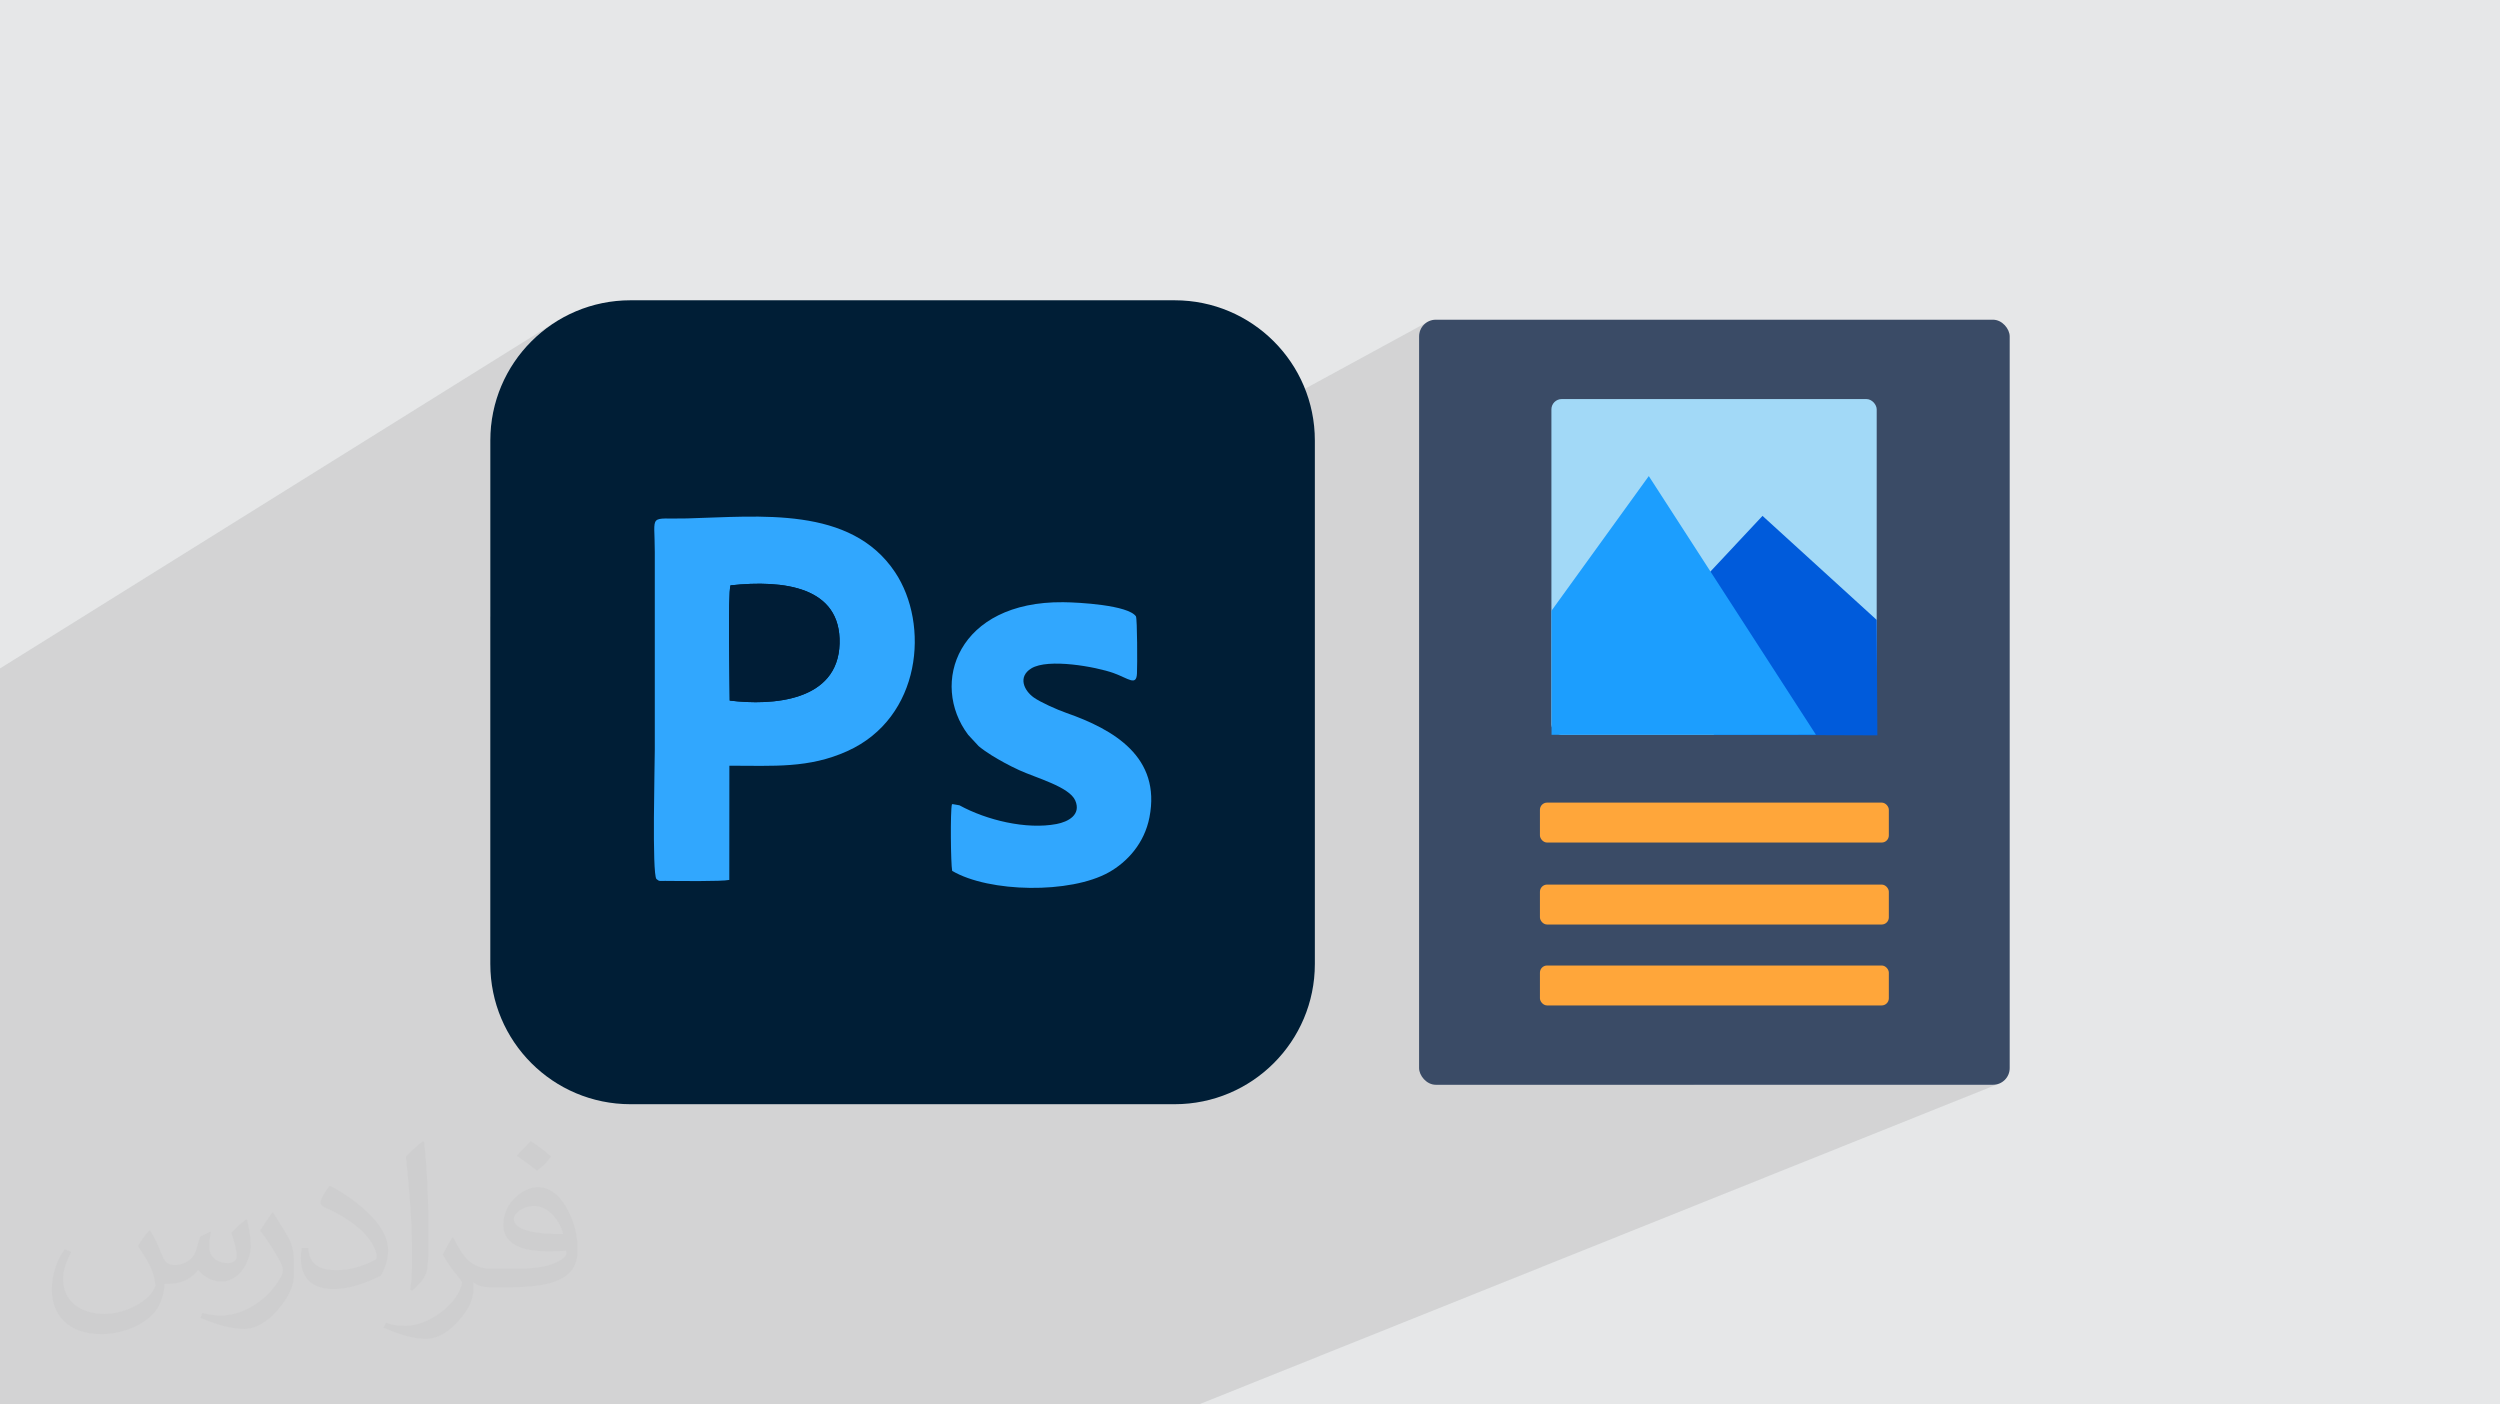 <?xml version="1.0" encoding="UTF-8"?>
<!DOCTYPE svg PUBLIC "-//W3C//DTD SVG 1.1//EN" "http://www.w3.org/Graphics/SVG/1.1/DTD/svg11.dtd">
<!-- Creator: CorelDRAW 2020 (64-Bit) -->
<svg xmlns="http://www.w3.org/2000/svg" xml:space="preserve" width="94.192mm" height="52.917mm" version="1.1" style="shape-rendering:geometricPrecision; text-rendering:geometricPrecision; image-rendering:optimizeQuality; fill-rule:evenodd; clip-rule:evenodd"
viewBox="0 0 9404.92 5283.66"
 xmlns:xlink="http://www.w3.org/1999/xlink"
 xmlns:xodm="http://www.corel.com/coreldraw/odm/2003">
 <defs>
  <style type="text/css">
   <![CDATA[
    .fil5 {fill:#A2D9F7}
    .fil10 {fill:#001D36}
    .fil8 {fill:#001E36}
    .fil6 {fill:#005BDB}
    .fil7 {fill:#1C9EFE}
    .fil9 {fill:#31A7FE}
    .fil3 {fill:#3A4B66}
    .fil0 {fill:#E6E7E8}
    .fil4 {fill:#FFA63A}
    .fil2 {fill:#373435;fill-opacity:0.031}
    .fil1 {fill:#2B2A29;fill-opacity:0.102}
   ]]>
  </style>
 </defs>
 <g id="Layer_x0020_1">
  <polygon class="fil0" points="-0,0 9404.92,0 9404.92,5283.66 -0,5283.66 "/>
  <polygon class="fil1" points="5860.1,1504.31 5338.55,1777.34 5338.55,1265.5 5339.83,1252.89 5343.5,1241.14 5349.3,1230.48 5356.98,1221.18 5366.28,1213.5 3421.82,2272.64 3416.24,2254.32 3408.41,2232.55 3399.56,2211.42 3389.73,2190.98 3378.9,2171.33 3367.12,2152.51 3350.96,2129.9 3333.81,2108.92 3315.73,2089.53 3296.76,2071.67 3276.94,2055.28 3256.32,2040.29 3234.94,2026.66 3212.86,2014.31 3190.1,2003.2 3166.73,1993.25 3142.76,1984.42 3118.27,1976.64 3093.29,1969.85 3067.86,1963.99 3042.02,1959 3015.83,1954.84 2989.33,1951.43 2962.56,1948.7 2935.57,1946.61 2908.4,1945.11 2881.09,1944.12 2853.7,1943.58 2826.26,1943.44 2798.81,1943.64 2771.41,1944.12 2744.11,1944.82 2716.93,1945.67 2689.93,1946.63 2663.15,1947.63 2636.63,1948.62 2610.43,1949.52 2584.58,1950.29 2558.76,1950.71 2536.75,1950.69 2518.27,1950.55 2503.01,1950.6 2490.68,1951.13 2480.97,1952.46 2473.62,1954.9 1844.52,2320.36 1844.52,1657.02 1845.21,1629.89 1847.24,1603.11 1850.6,1576.72 1855.24,1550.75 1861.12,1525.24 1868.23,1500.22 1876.53,1475.72 1885.97,1451.77 1896.54,1428.41 1908.18,1405.67 1920.88,1383.59 1934.6,1362.19 1949.31,1341.52 1964.97,1321.59 1981.54,1302.46 1999,1284.14 2017.32,1266.68 2036.46,1250.1 2056.38,1234.44 2077.06,1219.74 2098.45,1206.02 -0,2514.65 -0,2783.19 -0,3391.89 -0,3445.05 -0,3750.56 -0,4007.67 -0,4131.44 -0,4141.16 -0,4245.06 -0,4325.86 -0,4347.04 -0,4393.99 -0,4505.68 -0,4549.74 -0,4558.46 -0,4646.01 -0,4725.94 -0,4738.13 -0,4747.24 -0,4754.41 -0,4852.03 -0,4852.84 -0,4867.17 -0,5082.13 -0,5087.47 -0,5205.4 -0,5283.66 54.95,5283.66 63.54,5283.66 64.47,5283.66 160.82,5283.66 965.01,5283.66 1517.89,5283.66 1996.06,5283.66 2092.29,5283.66 2280.31,5283.66 2874.21,5283.66 3491.6,5283.66 4509.45,5283.66 7522.01,4075.93 7510.26,4079.6 7497.65,4080.88 6369.95,4080.88 7089.3,3780.29 7093.86,3777.8 7097.84,3774.52 7101.14,3770.53 7103.63,3765.96 7105.19,3760.92 7105.74,3755.51 7105.74,3659.06 7105.19,3653.66 7103.63,3648.62 7101.14,3644.05 7097.84,3640.07 7093.86,3636.77 7089.3,3634.29 7084.25,3632.72 7078.85,3632.17 6724.86,3632.17 7089.3,3475.87 7093.86,3473.38 7097.84,3470.1 7101.14,3466.11 7103.63,3461.54 7105.19,3456.5 7105.74,3451.1 7105.74,3354.64 7105.19,3349.24 7103.63,3344.2 7101.14,3339.63 7097.84,3335.65 7093.86,3332.36 7089.3,3329.87 7084.25,3328.3 7078.85,3327.75 6725.13,3327.75 7089.3,3167.5 7093.86,3165.02 7097.84,3161.72 7101.14,3157.74 7103.63,3153.18 7105.19,3148.13 7105.74,3142.72 7105.74,3046.27 7105.19,3040.87 7103.63,3035.82 7101.14,3031.26 7097.84,3027.28 7093.86,3023.98 7089.3,3021.5 7084.25,3019.93 7078.85,3019.38 6506.49,3019.38 7062.58,2766.36 7060.09,2332.14 7060.09,1540.05 7059.3,1532.25 7057.03,1524.98 7053.44,1518.39 7048.7,1512.64 7042.95,1507.9 7036.36,1504.31 7029.09,1502.04 7021.29,1501.25 5875.17,1501.25 5867.37,1502.04 "/>
  <path class="fil2" d="M564.26 4628.75c17.95,27.21 29.6,53.36 40.96,82.43 8.45,16.91 12.93,48.09 52.57,48.09 11.61,0 28.28,-3.42 43.06,-11.61 16.63,-8.73 29.32,-21.94 35.94,-42l15.85 -53.36 38.57 -19.02 2.64 2.64c-5.27,20.09 -6.59,39.36 -6.59,54.43 0,44.63 38.57,61.56 69.22,61.56 17.95,0 34.09,-8.73 34.09,-25.11 0,-21.13 -8.98,-57.06 -20.62,-89.29 17.95,-17.95 35.94,-35.94 56.53,-50.47l3.17 1.6c8.98,38.04 14,75.56 14,100.66 0,24.57 -10.83,51.79 -19.81,69.49 -18.49,34.87 -51.25,62.62 -90.87,62.62 -30.1,0 -63.65,-15.07 -86.66,-43.06l-1.32 0c-21.66,26.96 -55.22,51.25 -108.86,51.25l-16.63 0c-2.64,35.41 -10.29,60.49 -21.94,82.95 -31.95,62.34 -126.81,106.47 -216.1,106.47 -124.17,0 -186.51,-71.59 -186.51,-166.96 0,-58.91 19.27,-113.6 48.88,-152.42l24.29 10.04c-18.49,35.41 -30.91,68.68 -30.91,101.45 0,89.29 72.66,131.83 156.4,131.83 77.68,0 173.83,-49.41 191.28,-106.72 -6.59,-62.62 -30.1,-91.93 -66.04,-148.99 10.83,-19.02 24.83,-38.04 42.28,-58.38l3.17 0 0 0 0 0 -0.02 -0.09zm1432.14 -336.04c26.15,16.39 51.79,35.66 76.87,57.85 -14,19.81 -31.45,37.79 -53.11,53.64 -25.11,-20.34 -50.19,-37.79 -75.84,-56.27 17.42,-19.55 34.62,-38.29 52.04,-55.22l0 0 0 0 0 0 0 0 0 0 0.03 0zm13.47 244.11c-42.28,0 -76.87,27.75 -76.87,48.34 0,44.13 84.53,57.85 185.72,57.31 -12.68,-51.79 -57.06,-105.68 -108.86,-105.68l0.01 0.03zm-94.86 236.19c54.96,0 103.04,-1.6 139.74,-10.83 40.96,-10.29 75.56,-30.91 75.56,-45.17 0,-3.7 0,-8.19 -1.32,-11.89 -22.98,2.11 -49.41,2.11 -72.38,2.11 -74.49,0 -131.55,-16.91 -154.02,-58.66 -5.55,-11.61 -9.51,-24.57 -9.51,-39.36 0,-40.43 17.42,-79.79 48.09,-107 25.61,-22.45 53.89,-36.44 82.67,-36.44 52.04,0 93.51,41.75 122.57,107.54 15.85,35.94 26.68,77.4 26.68,129.72 0,34.87 -9.51,64.19 -31.17,85.85 -40.43,39.11 -114.92,53.89 -229.04,53.89l-51.79 0 0 0 -13.47 0c-28.28,0 -48.62,-5.02 -64.72,-17.42l-2.64 0c0.79,6.59 1.32,12.93 1.32,19.02 0,25.61 -8.45,58.38 -25.61,84.53 -50.72,75.3 -105.68,108.04 -153.24,108.04 -48.09,0 -107,-18.49 -160.11,-42.54l9.51 -18.49c17.17,7.13 40.96,11.89 73.7,11.89 85.85,0 198.66,-82.43 212.66,-163 -3.17,-6.59 -8.98,-15.32 -17.17,-24.57 -25.11,-29.85 -40.96,-54.68 -55.75,-80.83 12.68,-25.11 24.29,-45.17 35.13,-63.4l4.49 -0.53c36.72,74.77 69.99,117.55 144.23,117.55l11.61 0 0 0 53.89 0 0 0 0 0 0 0 0 0 0 0 0.09 0.01zm-371.98 79c6.34,-34.34 6.87,-72.91 6.87,-108.86l0 -53.36c0,-99.6 -12.68,-244.36 -22.98,-338.68 17.95,-19.27 43.06,-42 62.87,-57.31l5.81 1.6c13.47,118.62 16.63,256 16.63,383.06 0,33.3 -1.32,65.79 -4.49,89.55 -1.85,30.1 -19.27,52.83 -56.53,87.7l-8.19 -3.7zm-382.8 -157.19c1.85,46.77 24.83,83.49 105.15,83.49 49.93,0 92.19,-12.93 138.96,-35.13 8.45,-3.7 12.93,-8.73 12.93,-12.93 0,-29.32 -22.45,-68.15 -60.23,-103.55 -36.72,-33.3 -85.34,-62.62 -130.76,-82.18 -15.6,-6.59 -20.62,-13.47 -20.62,-20.09 0,-13.47 17.95,-41.75 32.77,-62.09l5.02 -0.53c52.04,27.21 110.17,67.64 153.24,112.53 39.11,41.47 63.4,83.49 63.4,129.19 0,33.81 -10.29,65.51 -26.96,95.11 -57.06,28.79 -117.83,50.72 -178.06,50.72 -73.17,0 -123.1,-34.34 -123.1,-114.92 0,-8.73 0,-22.19 3.17,-39.64l25.11 0 0 0 0 0 0 0 0 0 0 0 -0.02 0zm-132.37 -132.9l45.45 73.45c16.63,27.21 32.23,56.81 32.23,103.55l0 59.7c0,48.34 -30.91,100.13 -80.83,151.38 -39.11,34.62 -73.7,49.41 -105.68,49.41 -47.55,0 -101.98,-14.79 -164.85,-41.75l7.13 -18.49c19.81,5.27 42.79,9.77 71.06,9.77 90.36,-0.53 182.8,-66.57 225.08,-147.15 5.02,-9.26 6.87,-17.95 6.87,-24.04 0,-9.26 -5.02,-19.55 -8.98,-28.79 -22.98,-43.31 -48.62,-82.95 -76.87,-119.68 14.79,-23.25 29.6,-45.7 45.7,-67.9l3.7 0.53 0 0 0 0 0 0 0 0 0 0 -0.02 0.01z"/>
  <g id="_2387591950384">
   <g>
    <rect class="fil3" x="5338.54" y="1202.75" width="2221.86" height="2878.13" rx="62.76" ry="62.76"/>
    <rect class="fil4" x="5793.19" y="3019.38" width="1312.56" height="150.23" rx="26.9" ry="26.9"/>
    <rect class="fil4" x="5793.19" y="3327.76" width="1312.56" height="150.23" rx="26.9" ry="26.9"/>
    <rect class="fil4" x="5793.19" y="3632.18" width="1312.56" height="150.23" rx="26.9" ry="26.9"/>
    <rect class="fil5" x="5836.36" y="1501.25" width="1223.73" height="1262.9" rx="38.81" ry="38.81"/>
    <polygon class="fil6" points="6256.17,2340.7 6630.5,1940.7 7060.09,2332.14 7062.58,2766.36 6448.23,2764.15 "/>
    <polygon class="fil7" points="5836.36,2297.91 6202.7,1790.97 6831.57,2764.15 5836.92,2764.22 "/>
   </g>
   <g>
    <path class="fil8" d="M2371.87 1129.66l2047.19 0c291.19,0 527.35,236.16 527.35,527.36l0 1969.63c0,291.19 -236.16,527.34 -527.35,527.34l-2047.19 0.01c-291.19,-0.01 -527.34,-236.16 -527.34,-527.36l-0.01 -1969.62c0.01,-291.2 236.16,-527.36 527.36,-527.36z"/>
    <path class="fil9" d="M2745.14 2635.49c0,-64.22 -7.38,-399.6 2.95,-433.4 200.27,-21.56 416.33,4.98 410.4,219.38 -6.01,217.2 -253.36,233.79 -413.34,214.03zm-1.29 245.09c167.16,0 298.53,10.56 443.76,-54.88 279,-125.69 310.32,-477.21 179.51,-673.19 -167.06,-250.27 -508.87,-209.45 -782.55,-202.22 -148.44,3.91 -121.27,-23.67 -121.27,127l0 741.55c0,62.22 -10.83,467.57 6.14,487.99 11.13,9.92 13.06,6.96 32.33,7.08 51.38,0.29 214.4,2.62 241.82,-3.69l0.25 -429.63z"/>
    <path class="fil9" d="M3582.06 3276.27c139.51,81.8 444.63,86.84 589.58,5.25 68.26,-38.42 133.3,-107.94 152.54,-206.56 44.31,-227.16 -134.15,-330.55 -313.26,-393.24 -34.64,-12.12 -95.85,-39.41 -121.75,-57.7 -36.96,-26.11 -60.88,-77.87 -9.54,-109.48 63.31,-39 243.63,-6.16 309.86,17.61 55.97,20.09 85.49,50.14 87.76,1.41 1.49,-31.9 1.34,-204.22 -3.91,-215.01 -30.17,-42.08 -212.64,-52.51 -273.59,-53.08 -397.35,-3.79 -502.93,306.12 -357.52,498.92l39.59 42.67c11.89,10.1 33,24.89 48.27,34.27 34.13,20.93 65.02,37.91 104.02,55.92 63.22,29.18 188.46,62.5 210.9,114.11 23.56,54.26 -27.58,80.37 -69.9,88.49 -114.11,21.9 -264.48,-14.7 -365.71,-70.34l-24.57 -4.32c-0.64,-1.28 -2.67,0.66 -3.85,1.31 -6.21,24.76 -4.36,223.26 1.08,249.8z"/>
    <path class="fil10" d="M2745.14 2635.49c159.99,19.76 407.33,3.18 413.34,-214.03 5.93,-214.4 -210.13,-240.94 -410.4,-219.38 -10.32,33.81 -2.95,369.18 -2.95,433.4z"/>
   </g>
  </g>
 </g>
</svg>

